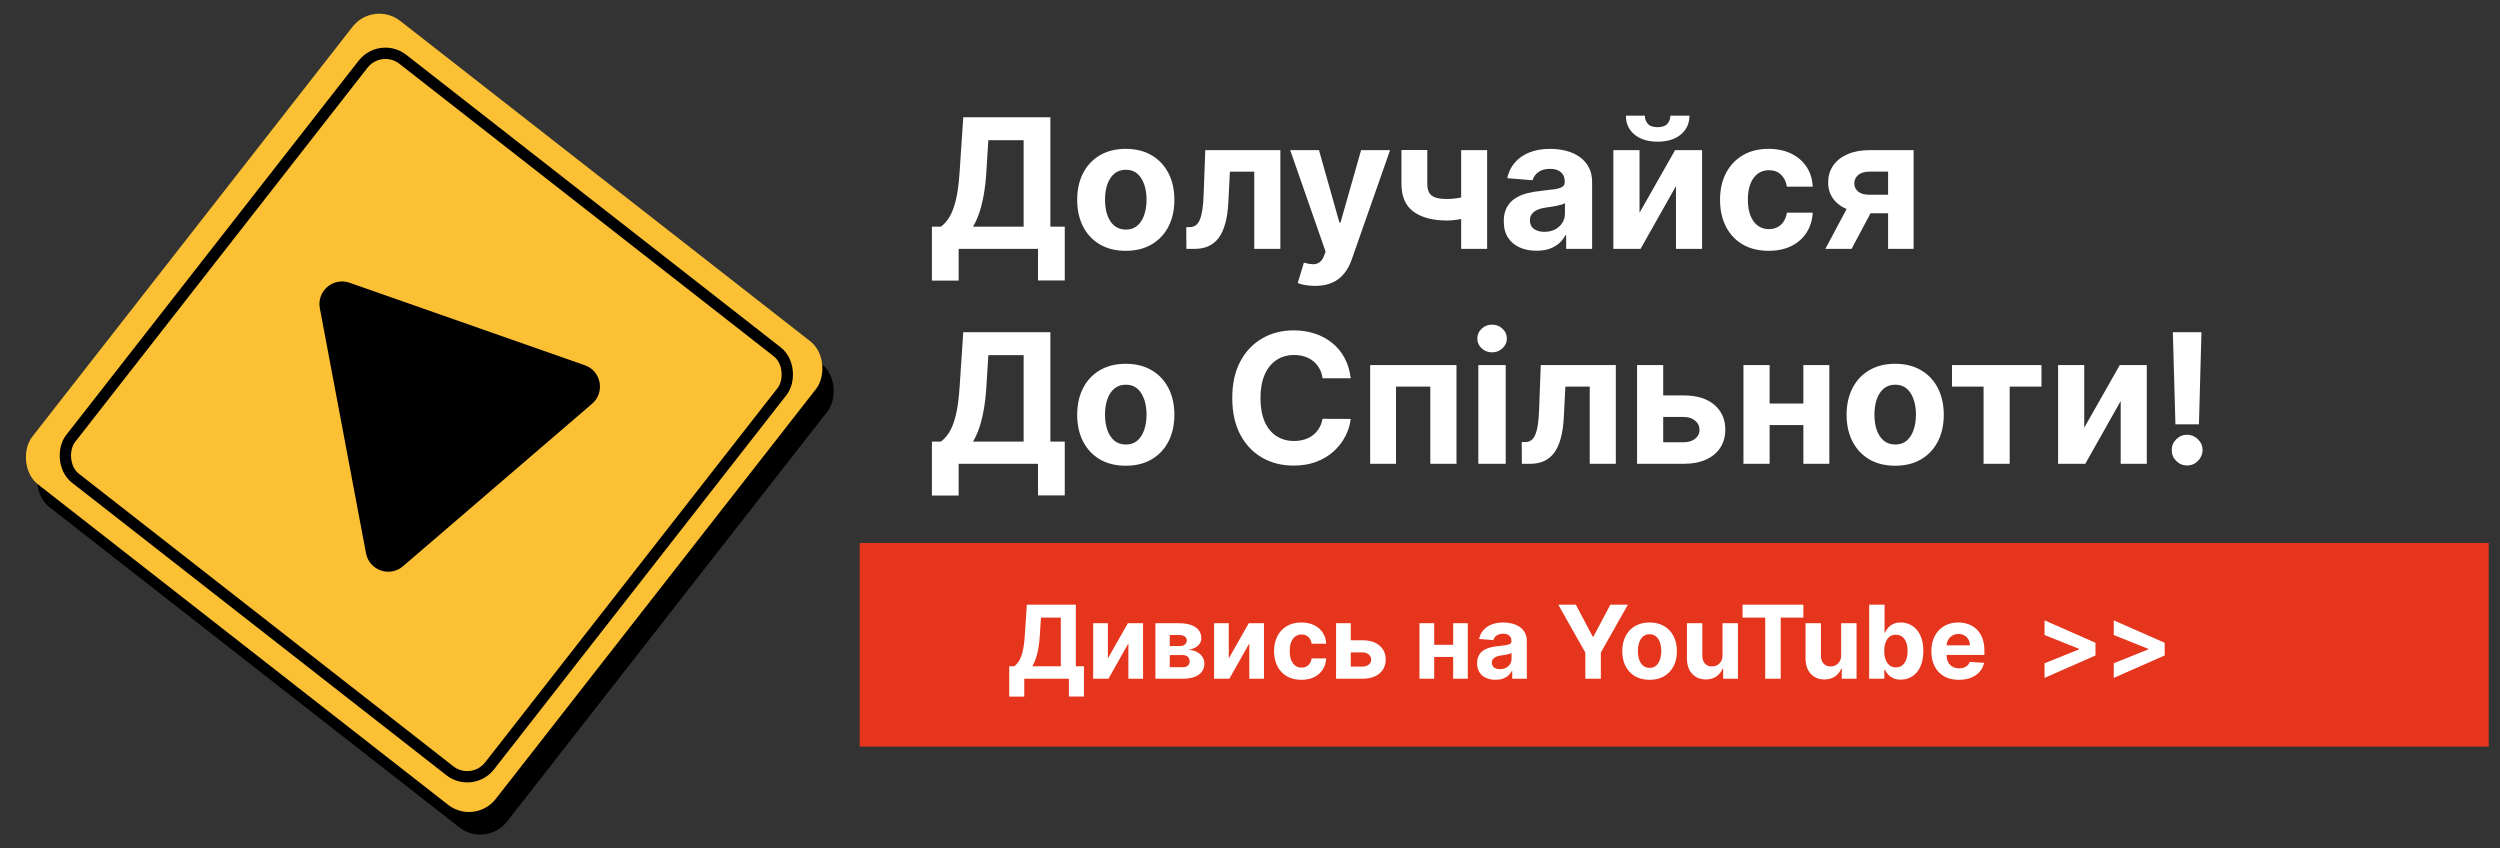 <svg width="221" height="75" viewBox="0 0 221 75" fill="none" xmlns="http://www.w3.org/2000/svg">
<rect x="0" y="0" width="221" height="75" fill="#333333" stroke="none"/>
<g clip-path="url(#clip0_1776_3)">
<rect x="76" y="48" width="144" height="18" fill="#E6351D"/>
<path d="M82.381 24.807V20.04H83.171C83.439 19.847 83.686 19.574 83.909 19.222C84.133 18.866 84.324 18.375 84.483 17.75C84.642 17.121 84.756 16.299 84.824 15.284L85.153 10.364H92.852V20.04H94.125V24.796H91.761V22H84.744V24.807H82.381ZM86.011 20.04H90.489V12.392H87.369L87.188 15.284C87.138 16.053 87.057 16.735 86.943 17.329C86.833 17.924 86.699 18.445 86.54 18.892C86.385 19.335 86.208 19.718 86.011 20.04ZM99.519 22.171C98.636 22.171 97.873 21.983 97.229 21.608C96.588 21.229 96.094 20.703 95.746 20.028C95.397 19.35 95.223 18.564 95.223 17.671C95.223 16.769 95.397 15.981 95.746 15.307C96.094 14.629 96.588 14.102 97.229 13.727C97.873 13.348 98.636 13.159 99.519 13.159C100.401 13.159 101.162 13.348 101.803 13.727C102.446 14.102 102.943 14.629 103.291 15.307C103.64 15.981 103.814 16.769 103.814 17.671C103.814 18.564 103.64 19.35 103.291 20.028C102.943 20.703 102.446 21.229 101.803 21.608C101.162 21.983 100.401 22.171 99.519 22.171ZM99.53 20.296C99.931 20.296 100.267 20.182 100.536 19.954C100.804 19.724 101.007 19.409 101.143 19.011C101.284 18.614 101.354 18.161 101.354 17.653C101.354 17.146 101.284 16.693 101.143 16.296C101.007 15.898 100.804 15.583 100.536 15.352C100.267 15.121 99.931 15.006 99.53 15.006C99.124 15.006 98.784 15.121 98.507 15.352C98.234 15.583 98.028 15.898 97.888 16.296C97.751 16.693 97.683 17.146 97.683 17.653C97.683 18.161 97.751 18.614 97.888 19.011C98.028 19.409 98.234 19.724 98.507 19.954C98.784 20.182 99.124 20.296 99.53 20.296ZM104.876 22L104.865 20.079H105.155C105.359 20.079 105.536 20.03 105.683 19.932C105.835 19.829 105.96 19.665 106.058 19.438C106.157 19.21 106.234 18.909 106.291 18.534C106.348 18.155 106.386 17.689 106.405 17.136L106.547 13.273H113.183V22H110.876V15.176H108.723L108.587 17.841C108.553 18.572 108.464 19.201 108.32 19.727C108.179 20.254 107.984 20.686 107.734 21.023C107.484 21.356 107.183 21.602 106.831 21.761C106.479 21.921 106.07 22 105.604 22H104.876ZM116.241 25.273C115.935 25.273 115.647 25.248 115.378 25.199C115.113 25.153 114.893 25.095 114.719 25.023L115.264 23.216C115.548 23.303 115.804 23.35 116.031 23.358C116.262 23.366 116.461 23.312 116.628 23.199C116.798 23.085 116.937 22.892 117.043 22.619L117.185 22.25L114.054 13.273H116.599L118.406 19.682H118.497L120.321 13.273H122.884L119.491 22.943C119.329 23.413 119.107 23.822 118.827 24.171C118.55 24.523 118.2 24.794 117.776 24.983C117.351 25.176 116.84 25.273 116.241 25.273ZM131.462 13.273V22H129.166V13.273H131.462ZM130.342 17.102V19.011C130.157 19.095 129.926 19.174 129.649 19.25C129.373 19.322 129.083 19.381 128.78 19.426C128.477 19.472 128.193 19.494 127.928 19.494C126.674 19.494 125.687 19.237 124.967 18.722C124.248 18.203 123.888 17.375 123.888 16.239V13.261H126.172V16.239C126.172 16.576 126.229 16.843 126.342 17.04C126.46 17.237 126.645 17.379 126.899 17.466C127.157 17.549 127.5 17.591 127.928 17.591C128.325 17.591 128.715 17.549 129.098 17.466C129.481 17.383 129.895 17.261 130.342 17.102ZM135.83 22.165C135.273 22.165 134.777 22.068 134.341 21.875C133.905 21.678 133.561 21.388 133.307 21.006C133.057 20.619 132.932 20.138 132.932 19.562C132.932 19.078 133.021 18.671 133.199 18.341C133.377 18.011 133.619 17.746 133.926 17.546C134.233 17.345 134.581 17.193 134.972 17.091C135.366 16.989 135.778 16.917 136.21 16.875C136.718 16.822 137.127 16.773 137.438 16.727C137.748 16.678 137.973 16.606 138.114 16.511C138.254 16.417 138.324 16.276 138.324 16.091V16.057C138.324 15.697 138.21 15.419 137.983 15.222C137.759 15.025 137.441 14.926 137.028 14.926C136.593 14.926 136.246 15.023 135.989 15.216C135.731 15.405 135.561 15.644 135.477 15.932L133.239 15.75C133.352 15.22 133.576 14.761 133.909 14.375C134.242 13.985 134.672 13.686 135.199 13.477C135.729 13.265 136.343 13.159 137.04 13.159C137.525 13.159 137.989 13.216 138.432 13.329C138.879 13.443 139.275 13.619 139.619 13.858C139.968 14.097 140.242 14.403 140.443 14.778C140.644 15.15 140.744 15.595 140.744 16.114V22H138.449V20.79H138.381C138.241 21.062 138.053 21.303 137.818 21.511C137.583 21.716 137.301 21.877 136.972 21.994C136.642 22.108 136.261 22.165 135.83 22.165ZM136.523 20.494C136.879 20.494 137.193 20.424 137.466 20.284C137.739 20.14 137.953 19.947 138.108 19.704C138.263 19.462 138.341 19.188 138.341 18.881V17.954C138.265 18.004 138.161 18.049 138.028 18.091C137.9 18.129 137.754 18.165 137.591 18.199C137.428 18.229 137.265 18.258 137.102 18.284C136.939 18.307 136.792 18.328 136.659 18.347C136.375 18.388 136.127 18.454 135.915 18.546C135.703 18.636 135.538 18.759 135.42 18.915C135.303 19.066 135.244 19.256 135.244 19.483C135.244 19.812 135.364 20.064 135.602 20.239C135.845 20.409 136.152 20.494 136.523 20.494ZM144.935 18.807L148.077 13.273H150.463V22H148.156V16.449L145.026 22H142.622V13.273H144.935V18.807ZM147.662 10.227H149.349C149.346 10.917 149.09 11.472 148.582 11.892C148.079 12.312 147.397 12.523 146.537 12.523C145.673 12.523 144.99 12.312 144.486 11.892C143.982 11.472 143.73 10.917 143.73 10.227H145.406C145.402 10.489 145.486 10.723 145.656 10.932C145.83 11.14 146.124 11.244 146.537 11.244C146.938 11.244 147.226 11.142 147.401 10.938C147.575 10.733 147.662 10.496 147.662 10.227ZM156.347 22.171C155.453 22.171 154.684 21.981 154.04 21.602C153.4 21.22 152.907 20.689 152.562 20.011C152.222 19.333 152.051 18.553 152.051 17.671C152.051 16.776 152.223 15.992 152.568 15.318C152.917 14.64 153.411 14.112 154.051 13.733C154.691 13.35 155.453 13.159 156.335 13.159C157.097 13.159 157.763 13.297 158.335 13.574C158.907 13.85 159.36 14.239 159.693 14.739C160.027 15.239 160.21 15.826 160.244 16.5H157.96C157.896 16.064 157.725 15.714 157.449 15.449C157.176 15.18 156.818 15.046 156.375 15.046C156 15.046 155.672 15.148 155.392 15.352C155.116 15.553 154.9 15.847 154.744 16.233C154.589 16.619 154.511 17.087 154.511 17.636C154.511 18.193 154.587 18.667 154.739 19.057C154.894 19.447 155.112 19.744 155.392 19.949C155.672 20.153 156 20.256 156.375 20.256C156.652 20.256 156.9 20.199 157.119 20.085C157.343 19.972 157.527 19.807 157.67 19.591C157.818 19.371 157.915 19.108 157.96 18.801H160.244C160.206 19.468 160.025 20.055 159.699 20.562C159.377 21.066 158.932 21.46 158.364 21.744C157.795 22.028 157.123 22.171 156.347 22.171ZM166.908 22V15.171H165.271C164.828 15.171 164.491 15.273 164.26 15.477C164.029 15.682 163.915 15.924 163.919 16.204C163.915 16.489 164.025 16.729 164.249 16.926C164.476 17.119 164.809 17.216 165.249 17.216H167.714V18.852H165.249C164.502 18.852 163.857 18.739 163.311 18.511C162.766 18.284 162.345 17.968 162.05 17.562C161.754 17.153 161.608 16.678 161.612 16.136C161.608 15.568 161.754 15.07 162.05 14.642C162.345 14.21 162.768 13.875 163.317 13.636C163.87 13.394 164.521 13.273 165.271 13.273H169.163V22H166.908ZM161.362 22L163.788 17.454H166.101L163.68 22H161.362ZM82.381 43.807V39.04H83.171C83.439 38.847 83.686 38.574 83.909 38.222C84.133 37.865 84.324 37.375 84.483 36.75C84.642 36.121 84.756 35.299 84.824 34.284L85.153 29.364H92.852V39.04H94.125V43.795H91.761V41H84.744V43.807H82.381ZM86.011 39.04H90.489V31.392H87.369L87.188 34.284C87.138 35.053 87.057 35.735 86.943 36.33C86.833 36.924 86.699 37.445 86.54 37.892C86.385 38.335 86.208 38.718 86.011 39.04ZM99.519 41.17C98.636 41.17 97.873 40.983 97.229 40.608C96.588 40.229 96.094 39.703 95.746 39.028C95.397 38.35 95.223 37.564 95.223 36.67C95.223 35.769 95.397 34.981 95.746 34.307C96.094 33.629 96.588 33.102 97.229 32.727C97.873 32.349 98.636 32.159 99.519 32.159C100.401 32.159 101.162 32.349 101.803 32.727C102.446 33.102 102.943 33.629 103.291 34.307C103.64 34.981 103.814 35.769 103.814 36.67C103.814 37.564 103.64 38.35 103.291 39.028C102.943 39.703 102.446 40.229 101.803 40.608C101.162 40.983 100.401 41.17 99.519 41.17ZM99.53 39.295C99.931 39.295 100.267 39.182 100.536 38.955C100.804 38.724 101.007 38.409 101.143 38.011C101.284 37.614 101.354 37.161 101.354 36.653C101.354 36.146 101.284 35.693 101.143 35.295C101.007 34.898 100.804 34.583 100.536 34.352C100.267 34.121 99.931 34.006 99.53 34.006C99.124 34.006 98.784 34.121 98.507 34.352C98.234 34.583 98.028 34.898 97.888 35.295C97.751 35.693 97.683 36.146 97.683 36.653C97.683 37.161 97.751 37.614 97.888 38.011C98.028 38.409 98.234 38.724 98.507 38.955C98.784 39.182 99.124 39.295 99.53 39.295ZM119.403 33.438H116.915C116.869 33.115 116.777 32.83 116.636 32.58C116.496 32.326 116.316 32.11 116.097 31.932C115.877 31.754 115.623 31.617 115.335 31.523C115.051 31.428 114.742 31.381 114.409 31.381C113.807 31.381 113.282 31.53 112.835 31.829C112.388 32.125 112.042 32.557 111.795 33.125C111.549 33.689 111.426 34.375 111.426 35.182C111.426 36.011 111.549 36.708 111.795 37.273C112.045 37.837 112.394 38.263 112.841 38.551C113.288 38.839 113.805 38.983 114.392 38.983C114.722 38.983 115.027 38.939 115.307 38.852C115.591 38.765 115.843 38.638 116.062 38.472C116.282 38.301 116.464 38.095 116.608 37.852C116.756 37.61 116.858 37.333 116.915 37.023L119.403 37.034C119.339 37.568 119.178 38.083 118.92 38.58C118.667 39.072 118.324 39.513 117.892 39.903C117.464 40.29 116.953 40.597 116.358 40.824C115.767 41.047 115.098 41.159 114.352 41.159C113.314 41.159 112.386 40.924 111.568 40.455C110.754 39.985 110.11 39.305 109.636 38.415C109.167 37.525 108.932 36.447 108.932 35.182C108.932 33.913 109.17 32.833 109.648 31.943C110.125 31.053 110.773 30.375 111.591 29.909C112.409 29.439 113.33 29.204 114.352 29.204C115.027 29.204 115.652 29.299 116.227 29.489C116.807 29.678 117.32 29.954 117.767 30.318C118.214 30.678 118.578 31.119 118.858 31.642C119.142 32.165 119.324 32.763 119.403 33.438ZM121.122 41V32.273H128.753V41H126.44V34.176H123.406V41H121.122ZM130.685 41V32.273H133.105V41H130.685ZM131.901 31.148C131.541 31.148 131.232 31.028 130.974 30.79C130.721 30.547 130.594 30.258 130.594 29.921C130.594 29.587 130.721 29.301 130.974 29.062C131.232 28.82 131.541 28.699 131.901 28.699C132.26 28.699 132.567 28.82 132.821 29.062C133.079 29.301 133.207 29.587 133.207 29.921C133.207 30.258 133.079 30.547 132.821 30.79C132.567 31.028 132.26 31.148 131.901 31.148ZM134.533 41L134.521 39.08H134.811C135.016 39.08 135.192 39.03 135.339 38.932C135.491 38.83 135.616 38.665 135.714 38.438C135.813 38.21 135.891 37.909 135.947 37.534C136.004 37.155 136.042 36.689 136.061 36.136L136.203 32.273H142.839V41H140.533V34.176H138.379L138.243 36.841C138.209 37.572 138.12 38.201 137.976 38.727C137.836 39.254 137.641 39.686 137.391 40.023C137.141 40.356 136.839 40.602 136.487 40.761C136.135 40.92 135.726 41 135.26 41H134.533ZM146.233 34.955H148.841C149.996 34.955 150.898 35.231 151.545 35.784C152.193 36.333 152.517 37.068 152.517 37.989C152.517 38.587 152.371 39.114 152.08 39.568C151.788 40.019 151.367 40.371 150.818 40.625C150.269 40.875 149.61 41 148.841 41H144.716V32.273H147.028V39.097H148.841C149.246 39.097 149.58 38.994 149.841 38.79C150.102 38.585 150.235 38.324 150.239 38.006C150.235 37.669 150.102 37.394 149.841 37.182C149.58 36.966 149.246 36.858 148.841 36.858H146.233V34.955ZM160.196 35.67V37.574H155.639V35.67H160.196ZM156.435 32.273V41H154.122V32.273H156.435ZM161.713 32.273V41H159.418V32.273H161.713ZM167.534 41.17C166.652 41.17 165.888 40.983 165.244 40.608C164.604 40.229 164.11 39.703 163.761 39.028C163.413 38.35 163.239 37.564 163.239 36.67C163.239 35.769 163.413 34.981 163.761 34.307C164.11 33.629 164.604 33.102 165.244 32.727C165.888 32.349 166.652 32.159 167.534 32.159C168.417 32.159 169.178 32.349 169.818 32.727C170.462 33.102 170.958 33.629 171.307 34.307C171.655 34.981 171.83 35.769 171.83 36.67C171.83 37.564 171.655 38.35 171.307 39.028C170.958 39.703 170.462 40.229 169.818 40.608C169.178 40.983 168.417 41.17 167.534 41.17ZM167.545 39.295C167.947 39.295 168.282 39.182 168.551 38.955C168.82 38.724 169.023 38.409 169.159 38.011C169.299 37.614 169.369 37.161 169.369 36.653C169.369 36.146 169.299 35.693 169.159 35.295C169.023 34.898 168.82 34.583 168.551 34.352C168.282 34.121 167.947 34.006 167.545 34.006C167.14 34.006 166.799 34.121 166.523 34.352C166.25 34.583 166.044 34.898 165.903 35.295C165.767 35.693 165.699 36.146 165.699 36.653C165.699 37.161 165.767 37.614 165.903 38.011C166.044 38.409 166.25 38.724 166.523 38.955C166.799 39.182 167.14 39.295 167.545 39.295ZM172.558 34.176V32.273H180.467V34.176H177.655V41H175.348V34.176H172.558ZM184.247 37.807L187.389 32.273H189.776V41H187.469V35.449L184.338 41H181.935V32.273H184.247V37.807ZM194.608 29.364L194.386 37.511H192.307L192.08 29.364H194.608ZM193.347 41.148C192.972 41.148 192.65 41.015 192.381 40.75C192.112 40.481 191.979 40.159 191.983 39.784C191.979 39.413 192.112 39.095 192.381 38.83C192.65 38.564 192.972 38.432 193.347 38.432C193.706 38.432 194.023 38.564 194.295 38.83C194.568 39.095 194.706 39.413 194.71 39.784C194.706 40.034 194.64 40.263 194.511 40.472C194.386 40.676 194.222 40.841 194.017 40.966C193.812 41.087 193.589 41.148 193.347 41.148Z" fill="white"/>
<path d="M89.214 61.579V58.897H89.658C89.81 58.789 89.948 58.635 90.074 58.437C90.2 58.237 90.307 57.961 90.397 57.609C90.486 57.256 90.55 56.793 90.588 56.222L90.774 53.455H95.104V58.897H95.82V61.572H94.491V60H90.544V61.579H89.214ZM91.256 58.897H93.775V54.596H92.02L91.918 56.222C91.89 56.655 91.844 57.038 91.781 57.373C91.719 57.707 91.643 58 91.554 58.252C91.466 58.501 91.367 58.716 91.256 58.897ZM97.937 58.204L99.704 55.091H101.047V60H99.749V56.877L97.988 60H96.636V55.091H97.937V58.204ZM102.138 60V55.091H104.231C104.837 55.091 105.315 55.206 105.666 55.436C106.018 55.666 106.194 55.993 106.194 56.417C106.194 56.684 106.095 56.905 105.897 57.082C105.698 57.259 105.424 57.378 105.072 57.44C105.366 57.461 105.616 57.528 105.823 57.641C106.032 57.752 106.191 57.896 106.299 58.073C106.41 58.25 106.465 58.446 106.465 58.661C106.465 58.94 106.391 59.18 106.242 59.38C106.095 59.58 105.878 59.734 105.593 59.84C105.31 59.947 104.963 60 104.554 60H102.138ZM103.407 58.98H104.554C104.744 58.98 104.892 58.936 104.998 58.846C105.107 58.755 105.161 58.63 105.161 58.472C105.161 58.298 105.107 58.16 104.998 58.06C104.892 57.96 104.744 57.91 104.554 57.91H103.407V58.98ZM103.407 57.111H104.26C104.397 57.111 104.513 57.092 104.609 57.053C104.707 57.013 104.781 56.955 104.832 56.881C104.886 56.806 104.912 56.718 104.912 56.615C104.912 56.464 104.851 56.346 104.73 56.261C104.609 56.175 104.442 56.133 104.231 56.133H103.407V57.111ZM108.624 58.204L110.392 55.091H111.734V60H110.437V56.877L108.676 60H107.324V55.091H108.624V58.204ZM115.044 60.096C114.541 60.096 114.108 59.989 113.746 59.776C113.386 59.561 113.109 59.263 112.915 58.881C112.723 58.5 112.627 58.061 112.627 57.565C112.627 57.062 112.724 56.621 112.918 56.242C113.114 55.86 113.392 55.563 113.752 55.35C114.112 55.135 114.541 55.027 115.037 55.027C115.465 55.027 115.84 55.105 116.162 55.26C116.484 55.416 116.739 55.634 116.926 55.916C117.114 56.197 117.217 56.527 117.236 56.906H115.951C115.915 56.661 115.819 56.464 115.664 56.315C115.51 56.164 115.309 56.088 115.06 56.088C114.849 56.088 114.664 56.146 114.507 56.261C114.351 56.374 114.23 56.539 114.142 56.756C114.055 56.973 114.011 57.236 114.011 57.545C114.011 57.859 114.054 58.125 114.139 58.344C114.226 58.564 114.349 58.731 114.507 58.846C114.664 58.961 114.849 59.019 115.06 59.019C115.215 59.019 115.355 58.987 115.478 58.923C115.604 58.859 115.707 58.766 115.788 58.645C115.871 58.521 115.926 58.373 115.951 58.201H117.236C117.215 58.576 117.112 58.906 116.929 59.191C116.748 59.475 116.498 59.696 116.178 59.856C115.859 60.016 115.48 60.096 115.044 60.096ZM118.961 56.599H120.428C121.078 56.599 121.585 56.755 121.949 57.066C122.314 57.375 122.496 57.788 122.496 58.306C122.496 58.643 122.414 58.939 122.25 59.195C122.086 59.448 121.849 59.646 121.54 59.789C121.231 59.93 120.861 60 120.428 60H118.108V55.091H119.409V58.929H120.428C120.656 58.929 120.844 58.872 120.991 58.757C121.138 58.642 121.212 58.495 121.214 58.316C121.212 58.126 121.138 57.972 120.991 57.852C120.844 57.731 120.656 57.67 120.428 57.67H118.961V56.599ZM128.898 57.002V58.073H126.335V57.002H128.898ZM126.783 55.091V60H125.482V55.091H126.783ZM129.752 55.091V60H128.46V55.091H129.752ZM132.208 60.093C131.895 60.093 131.616 60.038 131.37 59.93C131.125 59.819 130.932 59.656 130.789 59.441C130.648 59.223 130.578 58.953 130.578 58.629C130.578 58.356 130.628 58.127 130.728 57.942C130.828 57.756 130.965 57.607 131.137 57.494C131.31 57.381 131.506 57.296 131.725 57.239C131.947 57.181 132.179 57.141 132.422 57.117C132.707 57.087 132.938 57.06 133.112 57.034C133.287 57.006 133.414 56.966 133.493 56.913C133.571 56.859 133.611 56.781 133.611 56.676V56.657C133.611 56.455 133.547 56.298 133.419 56.187C133.293 56.076 133.114 56.021 132.882 56.021C132.637 56.021 132.442 56.075 132.297 56.184C132.152 56.291 132.057 56.425 132.01 56.587L130.75 56.484C130.814 56.186 130.94 55.928 131.128 55.711C131.315 55.492 131.557 55.323 131.853 55.206C132.151 55.087 132.497 55.027 132.889 55.027C133.161 55.027 133.422 55.059 133.672 55.123C133.923 55.187 134.146 55.286 134.34 55.42C134.536 55.554 134.69 55.727 134.803 55.938C134.916 56.147 134.972 56.397 134.972 56.689V60H133.681V59.319H133.643C133.564 59.473 133.459 59.608 133.326 59.725C133.194 59.84 133.036 59.931 132.85 59.997C132.665 60.061 132.451 60.093 132.208 60.093ZM132.598 59.153C132.798 59.153 132.975 59.114 133.128 59.035C133.282 58.954 133.402 58.845 133.489 58.709C133.577 58.572 133.62 58.418 133.62 58.245V57.724C133.578 57.752 133.519 57.778 133.445 57.801C133.372 57.822 133.29 57.843 133.199 57.862C133.107 57.879 133.015 57.895 132.924 57.91C132.832 57.923 132.749 57.934 132.674 57.945C132.515 57.968 132.375 58.006 132.256 58.057C132.136 58.108 132.044 58.177 131.978 58.265C131.912 58.35 131.879 58.456 131.879 58.584C131.879 58.77 131.946 58.911 132.08 59.009C132.216 59.105 132.389 59.153 132.598 59.153ZM137.754 53.455H139.304L140.796 56.273H140.86L142.353 53.455H143.903L141.515 57.686V60H140.141V57.686L137.754 53.455ZM145.823 60.096C145.326 60.096 144.897 59.99 144.535 59.779C144.175 59.566 143.897 59.27 143.701 58.891C143.505 58.51 143.407 58.068 143.407 57.565C143.407 57.057 143.505 56.614 143.701 56.235C143.897 55.854 144.175 55.557 144.535 55.347C144.897 55.133 145.326 55.027 145.823 55.027C146.319 55.027 146.748 55.133 147.108 55.347C147.47 55.557 147.749 55.854 147.945 56.235C148.141 56.614 148.239 57.057 148.239 57.565C148.239 58.068 148.141 58.51 147.945 58.891C147.749 59.27 147.47 59.566 147.108 59.779C146.748 59.99 146.319 60.096 145.823 60.096ZM145.829 59.041C146.055 59.041 146.244 58.977 146.395 58.849C146.546 58.719 146.66 58.543 146.737 58.319C146.816 58.095 146.855 57.841 146.855 57.555C146.855 57.27 146.816 57.015 146.737 56.791C146.66 56.568 146.546 56.391 146.395 56.261C146.244 56.131 146.055 56.066 145.829 56.066C145.601 56.066 145.41 56.131 145.254 56.261C145.101 56.391 144.984 56.568 144.906 56.791C144.829 57.015 144.791 57.27 144.791 57.555C144.791 57.841 144.829 58.095 144.906 58.319C144.984 58.543 145.101 58.719 145.254 58.849C145.41 58.977 145.601 59.041 145.829 59.041ZM152.272 57.91V55.091H153.634V60H152.327V59.108H152.276C152.165 59.396 151.981 59.627 151.723 59.802C151.467 59.977 151.155 60.064 150.786 60.064C150.458 60.064 150.169 59.989 149.92 59.84C149.671 59.691 149.476 59.479 149.335 59.204C149.197 58.929 149.127 58.6 149.124 58.217V55.091H150.486V57.974C150.488 58.264 150.566 58.492 150.719 58.661C150.873 58.829 151.078 58.913 151.336 58.913C151.5 58.913 151.653 58.876 151.796 58.801C151.939 58.725 152.054 58.612 152.141 58.463C152.231 58.314 152.275 58.129 152.272 57.91ZM154.042 54.596V53.455H159.418V54.596H157.414V60H156.046V54.596H154.042ZM162.758 57.91V55.091H164.119V60H162.812V59.108H162.761C162.65 59.396 162.466 59.627 162.208 59.802C161.952 59.977 161.64 60.064 161.272 60.064C160.944 60.064 160.655 59.989 160.406 59.84C160.156 59.691 159.961 59.479 159.821 59.204C159.682 58.929 159.612 58.6 159.61 58.217V55.091H160.971V57.974C160.973 58.264 161.051 58.492 161.205 58.661C161.358 58.829 161.564 58.913 161.821 58.913C161.985 58.913 162.139 58.876 162.282 58.801C162.424 58.725 162.539 58.612 162.627 58.463C162.716 58.314 162.76 58.129 162.758 57.91ZM165.234 60V53.455H166.595V55.916H166.637C166.697 55.783 166.783 55.649 166.896 55.513C167.011 55.374 167.16 55.259 167.343 55.168C167.529 55.074 167.759 55.027 168.034 55.027C168.392 55.027 168.722 55.121 169.024 55.308C169.327 55.494 169.569 55.774 169.75 56.149C169.931 56.522 170.022 56.989 170.022 57.552C170.022 58.099 169.933 58.562 169.756 58.939C169.582 59.314 169.343 59.598 169.04 59.792C168.74 59.984 168.403 60.08 168.03 60.08C167.766 60.08 167.541 60.036 167.356 59.949C167.173 59.861 167.023 59.752 166.905 59.62C166.788 59.485 166.699 59.35 166.637 59.214H166.576V60H165.234ZM166.567 57.545C166.567 57.837 166.607 58.092 166.688 58.309C166.769 58.527 166.886 58.696 167.04 58.818C167.193 58.937 167.38 58.996 167.599 58.996C167.821 58.996 168.008 58.936 168.161 58.814C168.315 58.691 168.431 58.52 168.51 58.303C168.591 58.084 168.631 57.831 168.631 57.545C168.631 57.262 168.592 57.013 168.513 56.798C168.434 56.582 168.318 56.414 168.165 56.293C168.011 56.171 167.823 56.11 167.599 56.11C167.377 56.11 167.19 56.169 167.036 56.286C166.885 56.403 166.769 56.57 166.688 56.785C166.607 57 166.567 57.254 166.567 57.545ZM173.167 60.096C172.662 60.096 172.228 59.994 171.863 59.789C171.501 59.582 171.222 59.291 171.026 58.913C170.83 58.534 170.732 58.086 170.732 57.568C170.732 57.063 170.83 56.62 171.026 56.238C171.222 55.857 171.498 55.56 171.854 55.347C172.212 55.133 172.631 55.027 173.113 55.027C173.437 55.027 173.738 55.079 174.017 55.184C174.299 55.286 174.544 55.44 174.752 55.647C174.963 55.854 175.127 56.114 175.245 56.427C175.362 56.738 175.42 57.102 175.42 57.52V57.894H171.275V57.05H174.139C174.139 56.854 174.096 56.68 174.011 56.529C173.926 56.378 173.808 56.26 173.656 56.174C173.507 56.087 173.333 56.043 173.135 56.043C172.929 56.043 172.745 56.091 172.586 56.187C172.428 56.281 172.304 56.408 172.215 56.568C172.125 56.725 172.08 56.901 172.077 57.095V57.897C172.077 58.14 172.122 58.35 172.212 58.527C172.303 58.703 172.432 58.84 172.598 58.936C172.765 59.032 172.962 59.08 173.19 59.08C173.341 59.08 173.479 59.058 173.605 59.016C173.731 58.973 173.838 58.909 173.928 58.824C174.017 58.739 174.086 58.634 174.132 58.511L175.392 58.594C175.328 58.896 175.197 59.16 174.999 59.386C174.803 59.61 174.549 59.785 174.238 59.91C173.929 60.034 173.572 60.096 173.167 60.096ZM185.24 57.945L180.74 59.926V58.632L183.821 57.395L183.78 57.462V57.303L183.821 57.37L180.74 56.133V54.838L185.24 56.82V57.945ZM191.357 57.945L186.857 59.926V58.632L189.938 57.395L189.897 57.462V57.303L189.938 57.37L186.857 56.133V54.838L191.357 56.82V57.945Z" fill="white"/>
<rect x="34.014" y="2" width="52" height="52" rx="3" transform="rotate(38 34.014 2)" fill="black"/>
<rect x="33.014" width="52" height="52" rx="3" transform="rotate(38 33.014 0)" fill="#FBC034"/>
<rect x="33.638" y="3.702" width="47" height="47" rx="2.5" transform="rotate(38 33.638 3.702)" stroke="black"/>
<path d="M51.699 32.289C53.151 32.798 53.508 34.69 52.34 35.693L35.624 50.056C34.456 51.06 32.64 50.423 32.355 48.91L28.274 27.251C27.989 25.738 29.449 24.484 30.901 24.994L51.699 32.289Z" fill="black"/>
</g>
<defs>
<clipPath id="clip0_1776_3">
<rect width="221" height="75" fill="white"/>
</clipPath>
</defs>
</svg>
